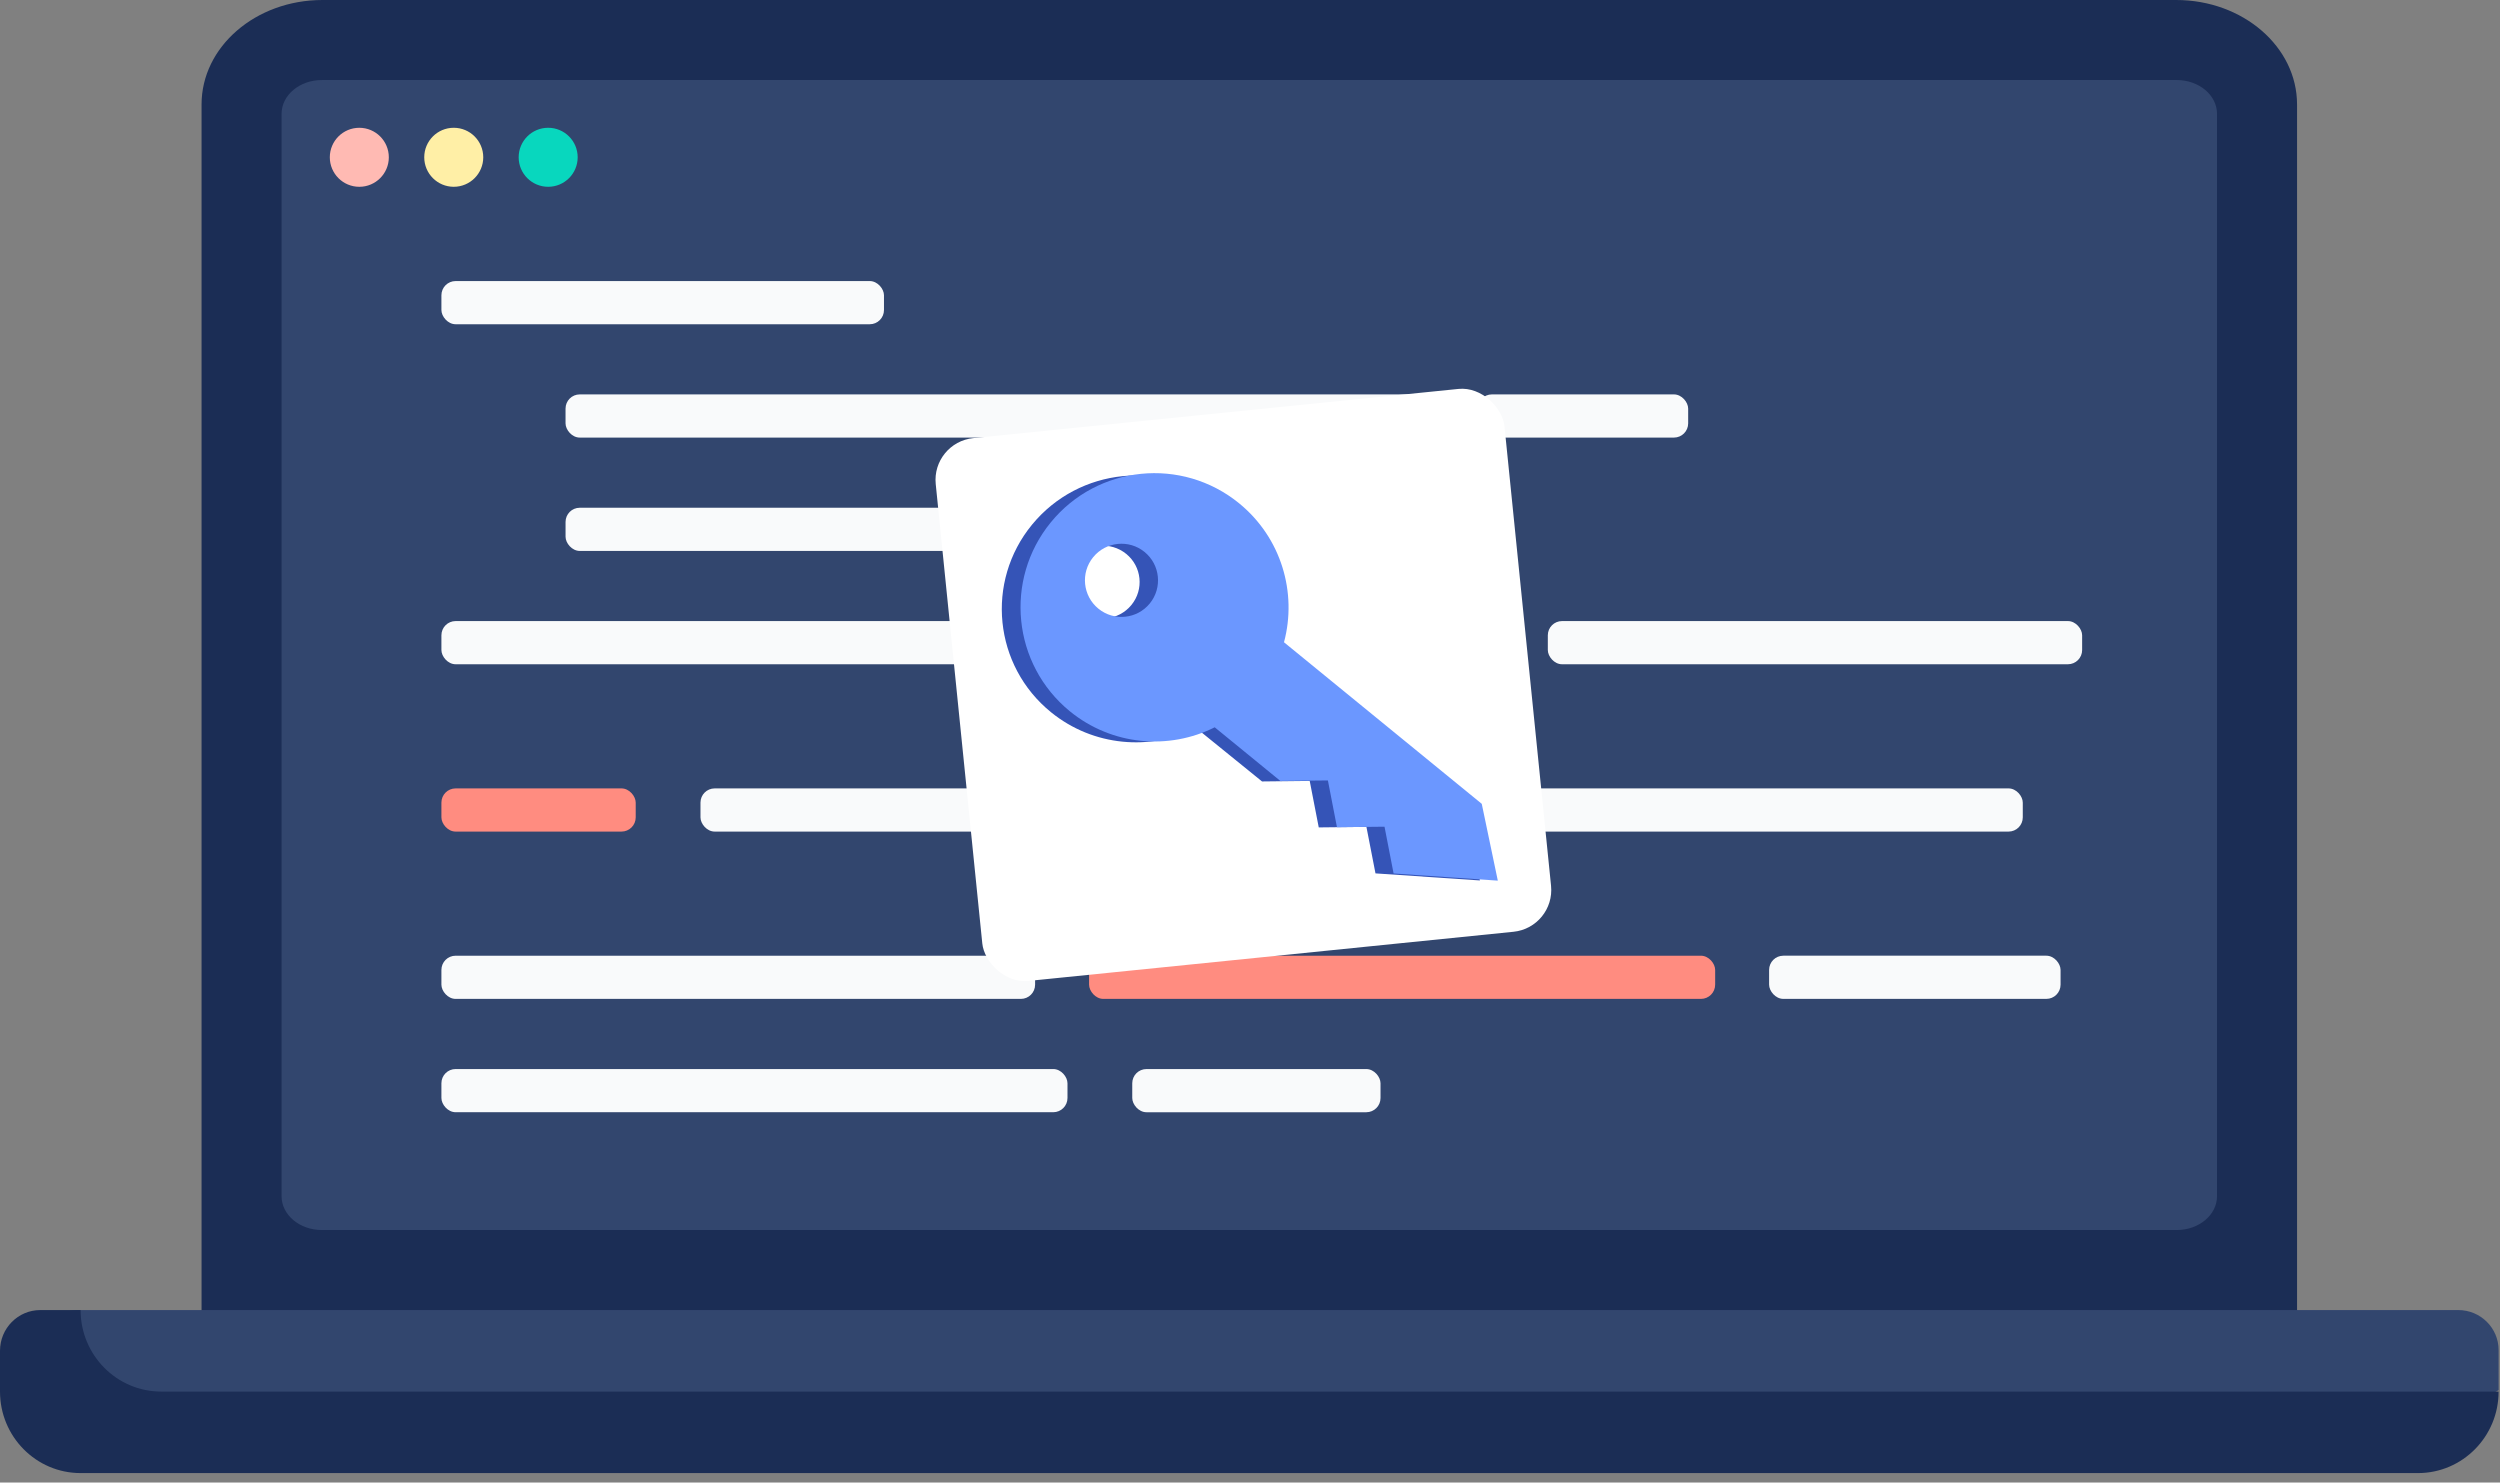 <svg width="172" height="102" viewBox="0 0 172 102" fill="none" xmlns="http://www.w3.org/2000/svg">
<rect x="0" y="0" width="172" height="102" fill="#808080" stroke="none"/>
<path fill-rule="evenodd" clip-rule="evenodd" d="M13.867 95.842V7.188C13.867 3.218 17.59 6.10352e-05 22.184 6.10352e-05H149.719C154.313 6.10352e-05 158.037 3.218 158.037 7.188V95.842" fill="#1B2D55"/>
<path fill-rule="evenodd" clip-rule="evenodd" d="M149.756 84.626H22.146C20.614 84.626 19.372 83.585 19.372 82.299V7.833C19.372 6.548 20.614 5.506 22.146 5.506H149.757C151.289 5.506 152.531 6.548 152.531 7.833V82.299C152.531 83.585 151.289 84.626 149.756 84.626" fill="#32466E"/>
<path fill-rule="evenodd" clip-rule="evenodd" d="M2.651 92.885V98.9H166.354L171.904 95.638V92.885C171.904 91.365 170.662 90.132 169.129 90.132H5.426C3.893 90.132 2.651 91.365 2.651 92.885Z" fill="#32466E"/>
<path fill-rule="evenodd" clip-rule="evenodd" d="M5.545 90.132H2.773C1.241 90.132 0 91.387 0 92.936V95.74C0 98.837 2.483 101.348 5.545 101.348H166.358C169.42 101.348 171.903 98.837 171.903 95.74H11.091C8.028 95.74 5.545 93.229 5.545 90.132" fill="#1B2D55"/>
<circle cx="24.721" cy="10.822" r="2.03" fill="#FFBAB3"/>
<circle cx="31.218" cy="10.821" r="2.03" fill="#FFEFA6"/>
<circle cx="37.714" cy="10.821" r="2.03" fill="#08D7BE"/>
<rect width="30.449" height="2.971" rx="0.978" transform="matrix(1 -6.59408e-07 -6.59405e-07 1 30.369 19.337)" fill="#F9FAFB"/>
<rect x="30.369" y="42.73" width="47.901" height="2.971" rx="0.978" fill="#F9FAFB"/>
<rect x="81.611" y="42.73" width="21.166" height="2.971" rx="0.978" fill="#F9FAFB"/>
<rect x="106.49" y="42.73" width="36.761" height="2.971" rx="0.978" fill="#F9FAFB"/>
<rect width="59.784" height="2.971" rx="0.978" transform="matrix(1 -5.78746e-07 -5.78744e-07 1 38.909 27.135)" fill="#F9FAFB"/>
<rect width="14.482" height="2.971" rx="0.978" transform="matrix(1 -8.19517e-07 -8.19512e-07 1 101.664 27.135)" fill="#F9FAFB"/>
<rect x="38.91" y="34.933" width="37.504" height="2.971" rx="0.978" fill="#F9FAFB"/>
<rect width="14.11" height="2.971" rx="0.978" transform="matrix(1 -6.06244e-07 -6.06242e-07 1 79.755 34.932)" fill="#F9FAFB"/>
<rect width="13.368" height="2.971" rx="0.978" transform="matrix(1 8.47727e-07 8.47732e-07 1 30.369 54.242)" fill="#FF8C80"/>
<rect x="48.193" y="54.242" width="19.68" height="2.971" rx="0.978" fill="#F9FAFB"/>
<rect x="71.957" y="54.242" width="67.21" height="2.971" rx="0.978" fill="#F9FAFB"/>
<rect x="30.369" y="65.753" width="40.846" height="2.971" rx="0.978" fill="#F9FAFB"/>
<rect x="121.715" y="65.752" width="20.052" height="2.971" rx="0.978" fill="#F9FAFB"/>
<rect x="30.369" y="73.55" width="43.074" height="2.971" rx="0.978" fill="#F9FAFB"/>
<rect width="17.081" height="2.971" rx="0.978" transform="matrix(1 1.68532e-06 1.68534e-06 1 77.899 73.551)" fill="#F9FAFB"/>
<rect x="74.929" y="65.753" width="43.074" height="2.971" rx="0.978" fill="#FF8C80"/>
<rect x="64.087" y="30.433" width="39.331" height="37.539" rx="2.887" transform="rotate(-5.788 64.087 30.433)" fill="white"/>
<path d="M84.008 34.775C86.916 37.132 88.005 40.891 87.088 44.276L100.716 55.321L101.817 60.575L94.633 60.089L94.01 56.89L90.73 56.926L90.108 53.728L86.828 53.764L82.306 50.098C79.151 51.67 75.226 51.364 72.317 49.007C68.366 45.805 67.78 40.022 71.008 36.092C74.237 32.162 80.057 31.572 84.008 34.775ZM77.481 38.105C76.403 37.232 74.816 37.393 73.935 38.464C73.055 39.536 73.215 41.113 74.292 41.987C75.37 42.86 76.957 42.699 77.838 41.627C78.718 40.555 78.558 38.978 77.481 38.105Z" fill="#3554B7"/>
<path d="M85.258 34.633C88.161 37.005 89.251 40.785 88.339 44.188L101.945 55.304L103.049 60.588L95.879 60.094L95.255 56.877L91.983 56.911L91.359 53.694L88.087 53.727L83.572 50.038C80.425 51.616 76.508 51.306 73.604 48.934C69.659 45.711 69.07 39.896 72.288 35.947C75.506 31.998 81.313 31.409 85.258 34.633ZM78.747 37.976C77.671 37.097 76.088 37.258 75.21 38.335C74.332 39.412 74.493 40.997 75.569 41.876C76.645 42.755 78.229 42.595 79.106 41.518C79.984 40.441 79.823 38.855 78.747 37.976Z" fill="#6B97FF"/>
</svg>
